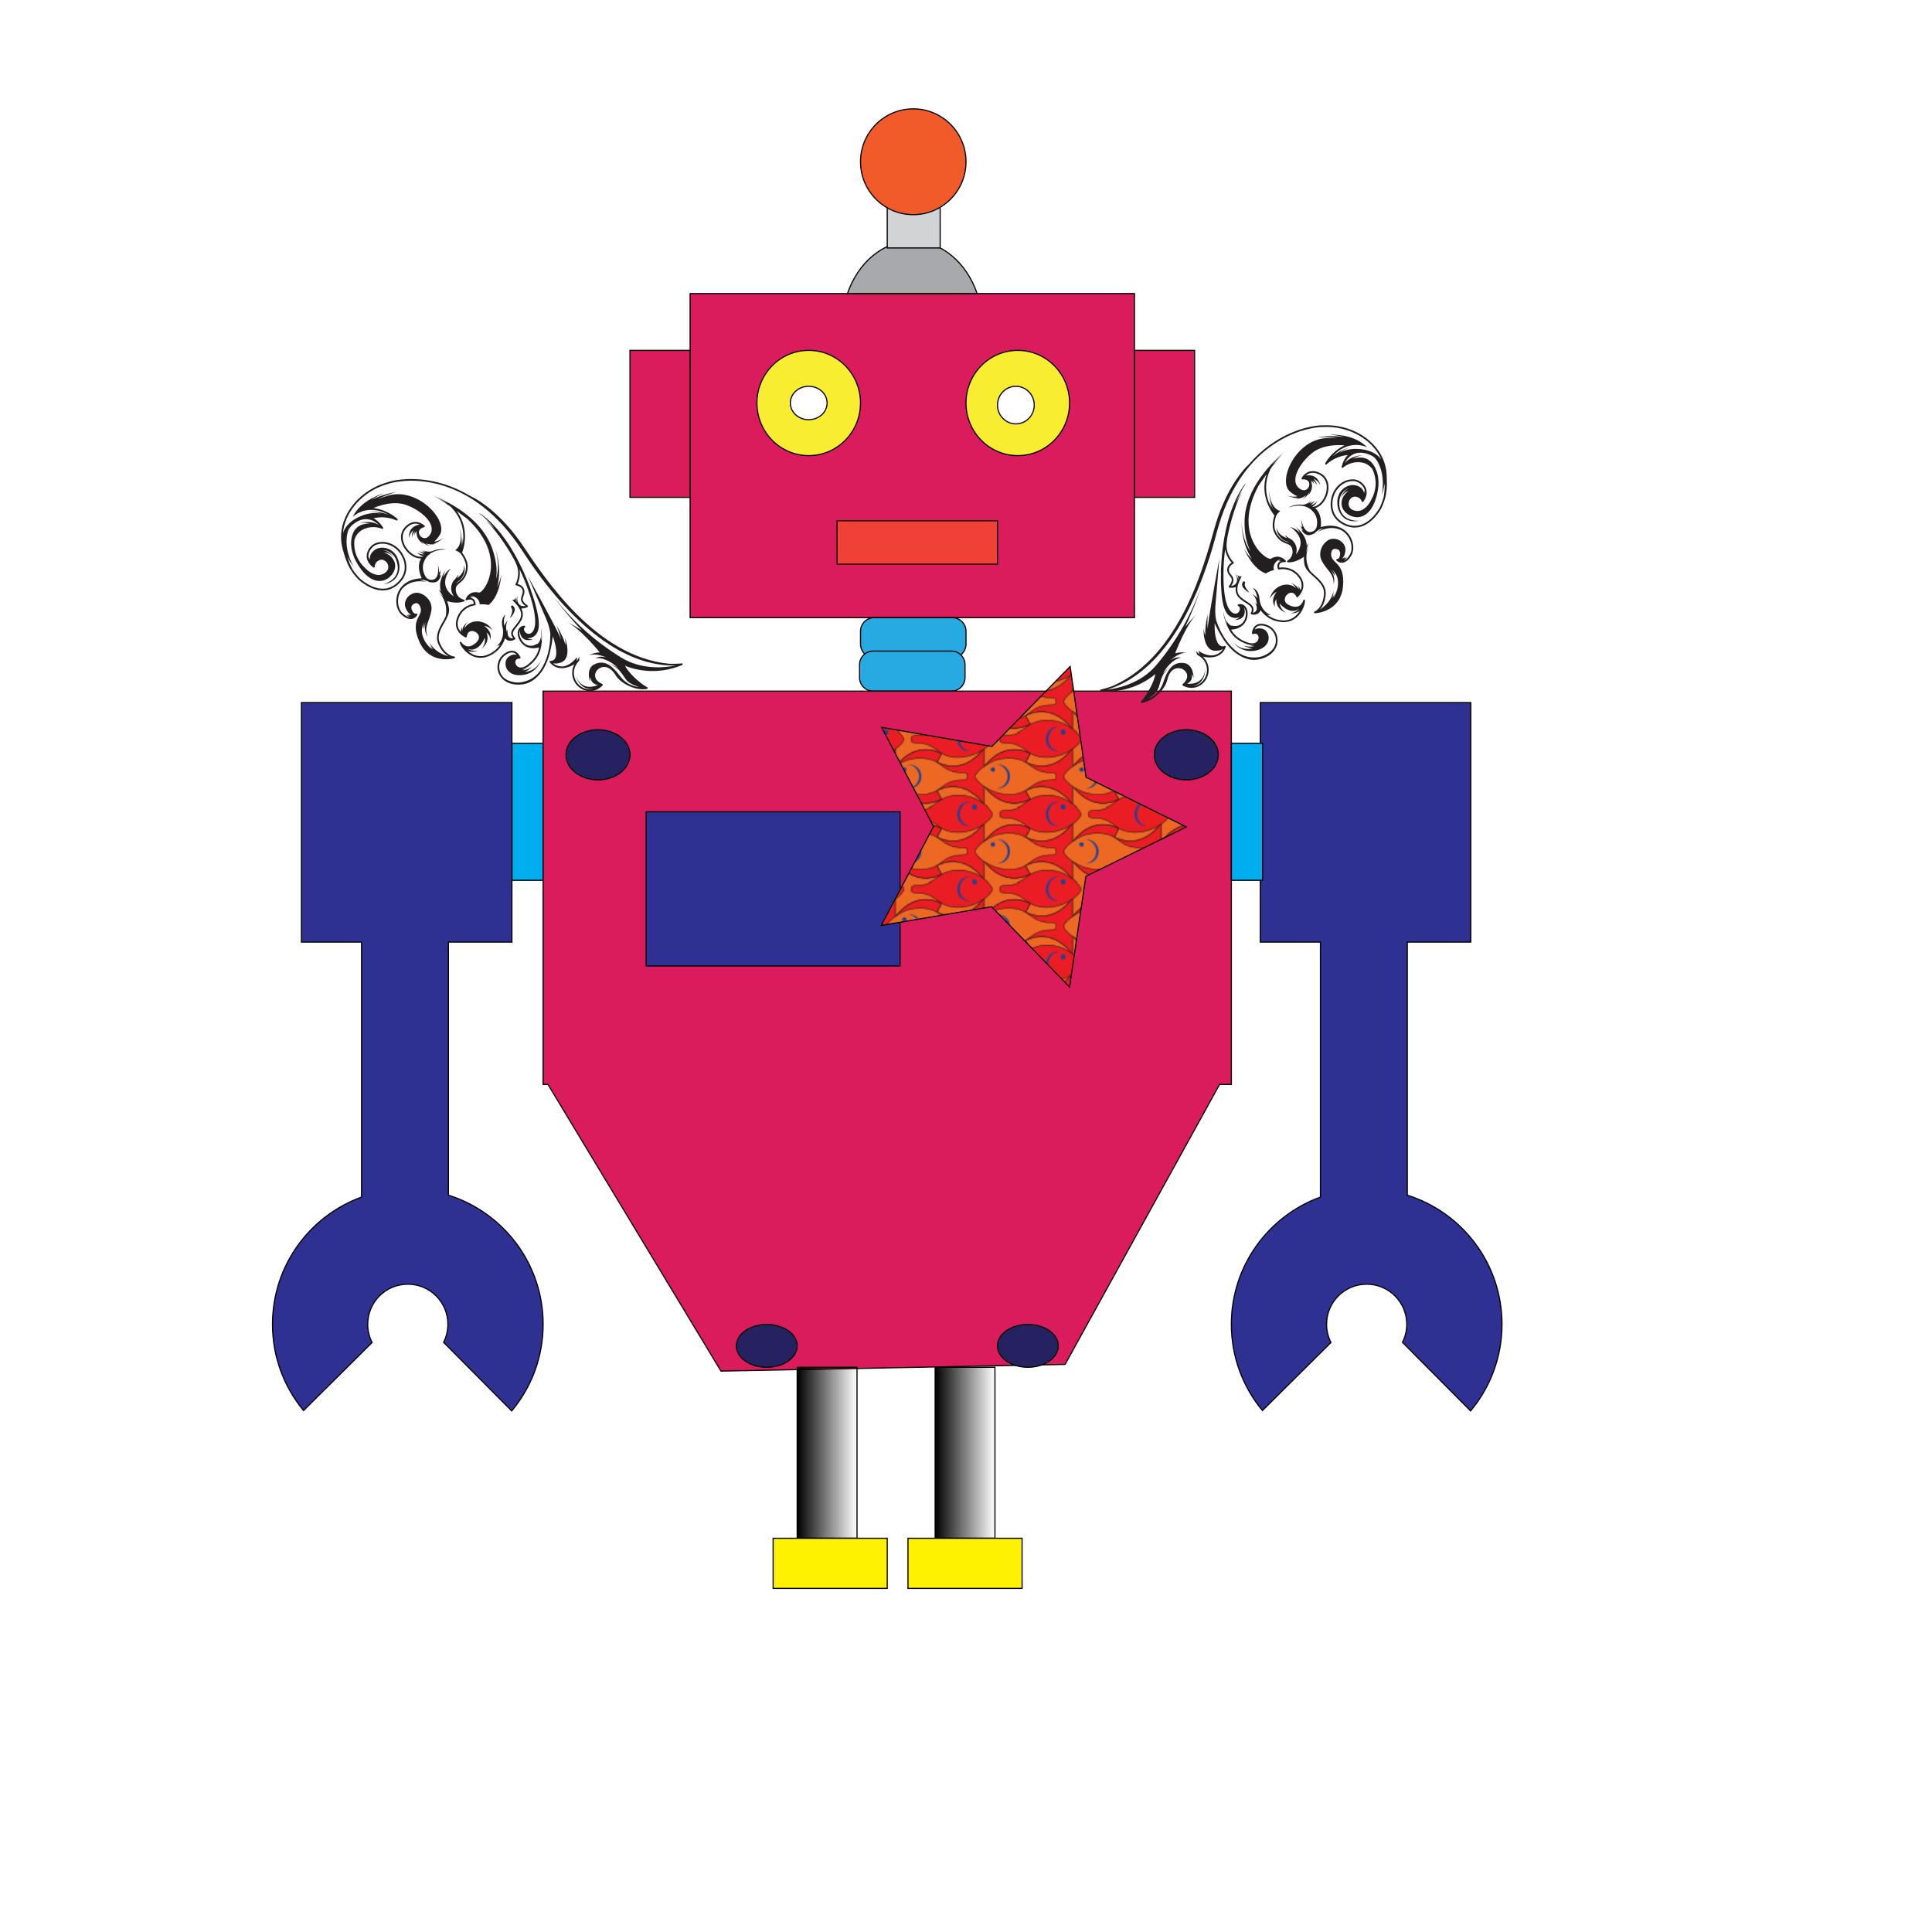 <?xml version="1.0"?>
<!-- Generator: Adobe Illustrator 14.0.0, SVG Export Plug-In . SVG Version: 6.00 Build 43363)  -->
<svg
    xmlns="http://www.w3.org/2000/svg"
    xmlns:xlink="http://www.w3.org/1999/xlink"
    xmlns:svg="http://www.w3.org/2000/svg"
    xmlns:inkscape="http://www.inkscape.org/namespaces/inkscape"
    xmlns:sodipodi="http://sodipodi.sourceforge.net/DTD/sodipodi-0.dtd"
    xmlns:ns1="http://sozi.baierouge.fr"
    xmlns:dc="http://purl.org/dc/elements/1.1/"
    xmlns:cc="http://web.resource.org/cc/"
    xmlns:rdf="http://www.w3.org/1999/02/22-rdf-syntax-ns#"
    version="1.1"
    id="Layer_1"
    x="0px"
    y="0px"
    viewBox="0 0 1700.79 1700.79"
    enable-background="new 0 0 1700.79 1700.79"
    xml:space="preserve"
  >
<symbol
      id="Florid_Vector_Pack_Symbol"
      viewBox="-93.368 -150.394 186.736 300.789"
    >
	<path
        fill="#231F20"
        d="M78.812,90.973c8.059,4.609,14.422,18.234,12.592,28.025c-0.063,0.313-0.311,0.554-0.625,0.602   s-0.625-0.105-0.777-0.388c-3.49-6.519-12.629-16.514-18.994-19.638c2.498,5.951,9.408,26.29-0.645,50.355   c-0.146,0.344-0.518,0.532-0.879,0.443c-0.363-0.092-0.605-0.434-0.564-0.808c0.383-3.893,0.449-7.815,0.248-11.76   C62.594,73.729-6.085,28.96-34.248,9.987C-60.767-7.876-73.754-26.541-78.561-36.84C-97.11-67.923-94.23-96.565-90.974-108.123   c0.026-0.093,0.069-0.179,0.126-0.254c0.808-3.1,1.85-6.101,3.101-8.977c9.968-22.919,33.202-37.882,56.089-31.603   c5.386,1.481,9.394,2.801,12.718,4.248c4.523,1.969,7.772,4.183,11.411,7.289c1.158,1.075,2.687,1.8,6.162,6.825   c6.061,8.713,7.632,17.362,4.445,24.687c-1.396,3.206-3.695,6.134-6.855,8.675c-8.395,6.743-17.085,4.039-20.204,2.667   c-0.793-0.345-1.245-0.607-1.267-0.62c-9.642-4.2-15.618-15.672-11.355-25.547c0.041-0.087,0.046-0.084,0.043-0.086   c1.841-3.677,5.488-5.821,7.862-6.552c2.837-0.858,5.333-0.486,7.314,0.382c3.828,1.681,5.84,5.057,5.885,5.115   c0.147,0.245,0.146,0.551-0.008,0.794c-0.153,0.24-0.428,0.376-0.715,0.345c0,0-0.184-0.021-0.568,0.011   c-1.167,0.118-3.646,0.644-5.169,4.104c-1.238,2.867,0.652,6.03,3.548,7.301c2.904,1.197,6.484,0.657,8.793-4.497   c1.87-4.225-0.195-9.44-3.493-13.391c-0.583-0.575-1.264-1.293-2.013-2.125c-3-3.204-6.371-5.559-9.958-7.119   c-4.826-2.101-10.041-2.759-15.279-2.103c-3.309,1.217-6.396,3.396-8.218,6.788c-0.285,0.532-0.545,1.058-0.77,1.573   c-1.838,4.234-1.892,8.189-1.482,11.097c0.41,2.906,1.275,4.697,1.263,4.702c0.138,0.299,0.07,0.653-0.172,0.875   c-0.241,0.227-0.6,0.266-0.886,0.1c-0.046-0.044-5.448-3.086-8.222-8.431c-1.343,5.874-1.317,12.784,1.927,20.301   c0.146,0.332,0.037,0.72-0.266,0.924c-0.3,0.202-0.702,0.164-0.956-0.092c-0.056-0.062-7.942-7.943-9.684-21.124   c-0.027,0.055-0.056,0.109-0.083,0.166c-2.29,5.317-6.621,18.062-2.465,29.09c3.58,9.614,10.236,18.211,16.702,20.995   c3.412,1.465,6.639,1.408,9.617-0.755c1.245-0.912,1.981-1.862,2.381-2.769c1.131-2.619-0.53-5.301-2.886-6.339   c-2.139-0.862-4.481-0.539-5.955,2.715c-0.195,0.447-0.369,0.951-0.51,1.516c-0.07,0.264-0.27,0.469-0.529,0.544   c-0.264,0.069-0.543-0.003-0.735-0.195c-0.042-0.049-5.386-5.335-2.405-12.296c0.672-1.551,1.768-3.158,3.416-4.771   c4.524-4.46,10.635-4.512,15.836-2.228c6.653,2.918,12.218,9.575,11.994,16.279c2.469-1.654,7.957-3.709,17.368,0.429   c0.025,0.011,0.05,0.022,0.076,0.033c0.151-4.084,0.941-7.561,2.205-10.464c5.058-11.588,17.415-13.858,25.303-10.446   c1.827,0.795,3.434,1.901,4.657,3.297c3.992,4.528,4.244,8.074,3.203,10.419c-1.043,2.364-3.118,3.354-3.185,3.396   c-0.285,0.141-0.624,0.086-0.852-0.132c-0.229-0.217-0.296-0.554-0.171-0.843c0,0,0.033-0.057,0.058-0.261   c0.027-0.589,0.118-2.071-3.3-3.617c-1.628-0.695-3.039-0.496-4.102,0.162c-1.13,1.013-1.875,2.523-1.927,3.989   c0.181,1.148,0.972,2.247,2.699,3.028c4.567,1.971,6.751-0.163,10.921-2.066c4.097-1.899,9.793-3.127,20.175,1.421   c10.52,4.562,14.275,12.38,15.277,18.945c1.018,6.574-0.588,11.936-0.604,11.994c-0.107,0.355-0.448,0.579-0.816,0.534   c-0.363-0.048-0.643-0.347-0.658-0.715c0,0-0.014-0.414-0.215-1.203c-0.619-2.359-2.83-7.659-11.429-11.415   c-5.517-2.407-10.646-0.259-15.727,2.518c-5.054,2.742-9.869,6.167-14.868,5.504c-2.708-0.382-4.624-0.927-6.538-1.746   c2.003,6.488,1.523,11.811,0.176,15.084c-0.131,0.309-0.444,0.497-0.778,0.463c-0.333-0.035-0.601-0.283-0.663-0.613   c0.001-0.002-0.202-1.114-0.962-2.505c-0.765-1.396-2.056-2.995-4.214-3.935c-0.929-0.404-2.024-0.69-3.326-0.782   c-3.542-0.218-4.577,1.607-6.812,4.192c-2.154,2.558-5.323,5.513-12.399,6.284c-2.795,0.313-5.551-0.448-7.871-1.454   c-2.812-1.226-4.997-2.827-5.827-3.477c-2.488,0.988-15.351,5.542-29.274-0.498c-2.475-1.076-4.978-2.49-7.454-4.317   c0.483,0.646,0.98,1.314,1.482,1.986c1.436,1.926,2.873,3.854,3.958,5.305c0.541,0.728,0.996,1.336,1.317,1.765   c0.158,0.212,0.286,0.383,0.374,0.502c0.044,0.056,0.078,0.1,0.102,0.13l-0.002,0.003c7.838,8.338,15.516,13.602,22.677,16.722   c11.237,4.887,21.223,4.504,28.676,2.325c7.435-2.137,12.36-6.271,13.187-8.3c0.152-0.351,0.158-0.587,0.135-0.672   c-0.706-2.74-0.425-4.993,0.335-6.732c1.675-3.794,5.353-5.064,5.425-5.103c0.277-0.099,0.583-0.028,0.787,0.18   c0.208,0.209,0.273,0.515,0.175,0.789c-1.41,4.115-0.107,5.163,1.261,5.854c0.563,0.25,1.168,0.36,1.633,0.404   c0.068,0.008,0.132,0.013,0.193,0.017c0.148-0.908,0.512-2.593,1.366-4.555c1.561-3.608,4.849-8.194,11.474-10.385   c3.893-1.296,7.104-0.961,9.592,0.13c5.173,2.274,7.183,7.494,7.225,7.562c0.083,0.221,0.065,0.464-0.058,0.668   c-0.123,0.201-0.332,0.337-0.567,0.358c-2.721,0.298-4.045,1.412-4.644,2.756c-0.556,1.261-0.442,2.864,0.202,4.315   c0.638,1.447,1.792,2.703,3.15,3.291c1.78,0.746,3.916,0.561,6.325-1.974c1.384-1.484,2.269-2.834,2.798-4.05   c1.275-2.971,0.534-5.13-0.525-6.712c-0.532-0.782-1.155-1.393-1.642-1.8c-0.488-0.41-0.811-0.598-0.809-0.603   c-0.327-0.192-0.454-0.604-0.3-0.952c0.153-0.344,0.545-0.522,0.909-0.413c0.307,0.095,0.629,0.218,0.966,0.364   c5.381,2.335,15.903,11.901,10.83,24.668c-0.1,0.245-0.201,0.483-0.302,0.716c-4.22,9.668-12.063,13.013-15.587,14.062   c3.047,2.439,2.346,5.931,1.548,7.576c-0.335,0.771-0.664,1.252-0.685,1.281c-0.124,0.183-0.321,0.3-0.54,0.322   c-0.219,0.023-0.441-0.052-0.598-0.204c-0.891-0.845-1.675-1.381-2.378-1.687c-1.84-0.784-3.274-0.177-5.326,1.289   c-2.006,1.454-4.356,3.693-7.577,5.583c-3.72,2.19-7.322,1.672-9.96,0.509c-0.271-0.117-0.534-0.242-0.787-0.371   c0.25,1.933-0.449,3.795-0.864,4.786c-0.202,0.463-0.355,0.741-0.363,0.759c-0.126,0.226-0.361,0.372-0.622,0.388   c-0.256,0.013-0.509-0.111-0.656-0.324c-1.676-2.413-3.033-3.561-4.127-4.033c-2.541-1.262-4.736,1.452-8.747,1.187   c-0.705-0.069-1.351-0.24-1.927-0.494C0.43,9.243-0.604,6.479-0.98,4.985c-1.979,0.886-6.99,2.713-13.022,1.727   c2.063,0.999,4.177,1.975,6.336,2.914c2.576,1.123,5.22,2.198,7.919,3.188c28.53,10.613,38.944,8.403,41.898,4.184   c0.213-0.286,0.375-0.572,0.497-0.85c0.933-2.155-0.595-4.384-2.494-5.222c-1.28-0.524-2.362-0.412-3.022,0.532   c-0.179,0.26-0.504,0.38-0.811,0.298c-0.305-0.08-0.53-0.342-0.56-0.658c-0.003-0.074-0.104-1.146,0.45-2.427   c0.599-1.433,2.131-3.053,5.187-3.503c1.669-0.253,3.777,0.12,5.873,1.028c1.313,0.571,2.619,1.369,3.779,2.381   c-0.011-0.014-0.031-0.038-0.031-0.038c0.08,0.068,0.141,0.143,0.218,0.211c0.221,0.2,0.438,0.406,0.647,0.623   c5.146,5.212,3.666,12.227,2.979,14.531c3.481-0.524,9.322-2.521,15.037-9.753c0.904-1.15,1.549-2.225,1.975-3.202   c1.73-4.097-0.006-6.563-2.178-7.56c-1.898-0.793-3.902-0.38-4.688,1.402c-0.223,0.52-0.359,1.183-0.338,2.016   c0.004,0.25-0.111,0.482-0.309,0.628c-0.204,0.146-0.462,0.187-0.697,0.102c-0.015-0.006-0.11-0.042-0.27-0.11   c-0.685-0.302-2.588-1.219-4.017-3.025c-1.44-1.792-2.286-4.605-0.726-8.124c0.196-0.449,0.43-0.91,0.705-1.388   c4.086-7.135,12.105-9.181,18.535-6.366c6.184,2.67,10.857,9.815,9.502,20.685c-0.246,2.013-0.785,3.931-1.576,5.747   c-1.641,3.73-4.346,7.005-7.795,9.795c-0.232,0.2-0.471,0.398-0.711,0.592c-0.021,0.017-0.041,0.034-0.064,0.05   c-1.992,1.581-4.295,2.938-6.752,4.1c-4.1,2.011-8.721,3.548-13.662,4.532c-4.951,1.132-9.341,1.707-11.875,1.975   c3.764,1.253,6.905,2.132,9.182,2.547c9.069,1.609,11.465-0.856,12.242-2.582c0.234-0.541,0.316-1.06,0.342-1.438   c0.023-0.376-0.012-0.57-0.008-0.572c-0.043-0.309,0.104-0.608,0.375-0.764c0.045-0.025,0.096-0.016,0.145-0.032   c-0.088-0.102-0.152-0.163-0.152-0.163s0.08,0.054,0.201,0.152c0.225-0.057,0.467-0.037,0.654,0.111   c6.975,5.629,5.697,13.319,3.383,18.54c-0.518,1.192-1.088,2.275-1.633,3.208c4.641-2.528,9.744-2.495,13.996-0.638   c3.9,1.7,7.107,4.915,8.682,9.051c1.654,4.363,1.02,8.146-0.199,10.927c-1.51,3.465-3.867,5.435-3.92,5.478   c-0.182,0.154-0.426,0.213-0.658,0.156c-0.23-0.056-0.426-0.217-0.518-0.441c-1.373-3.24-3.189-5.021-5.023-5.819   c-3.621-1.569-7.73,0.597-9.336,4.269C71.159,81.631,71.966,86.674,78.812,90.973z M-51.764-116.018   c0.016,0.012,0.033,0.025,0.048,0.036c-0.018-0.028-0.037-0.063-0.056-0.092L-51.764-116.018z M44.096-41.35   c-0.047-0.082-0.095-0.166-0.146-0.256l-0.148,0.116C43.908-41.441,44.004-41.396,44.096-41.35z M90.163,113.939   c-0.002-0.041-0.004-0.08-0.008-0.12l-0.016,0.023C90.147,113.876,90.155,113.906,90.163,113.939z M-19.986-124.438   c-0.003,0.003-0.006,0.007-0.011,0.01l0.031,0.004C-19.971-124.431-19.979-124.434-19.986-124.438z M-52.897-117.016   c-4.733-7.274-1.708-17.099-1.708-17.099c-0.582,3.604-0.245,6.629,0.319,8.895c0-1.896,0.263-4.007,0.969-6.347   c3.393-11.261,18.05-10.636,22.792-9.257c0.024,0.007,0.037,0.013,0.061,0.021c3.9,0.8,8.223,2.551,12.886,5.476   c24.961,15.654,10.786,32.496,0.891,32.573c-6.084,0.048-10.679-4.96-11.994-10.061c-0.057,2.815,0.833,6.338,4.828,8.825   c0,0-6.137-2.771-6.917-9.608c-0.266,4.671,3.578,9.49,7.551,11.22c18.05,7.854,22.495-10.857,22.495-10.857   c-1.634,13.669-13.709,16.633-23.123,12.536c-9.414-4.098-11.344-15.003-6.588-20.74c2.933-3.537,6.064-3.859,8.038-3.588   c-0.74-0.335-1.613-0.646-2.661-0.904c0,0,1.203-0.054,2.682,0.17c-1.64-0.625-3.58-0.855-5.884-0.165   c-2.015,0.597-5.414,2.631-6.927,5.742c-0.029,0.054-0.031,0.054-0.031,0.054c-3.866,8.94,1.604,19.646,10.661,23.605   c0.082,0.044,0.453,0.265,1.179,0.581c2.929,1.26,10.889,3.787,18.658-2.465c2.999-2.414,5.13-5.142,6.417-8.102   c2.921-6.721,1.568-14.755-4.303-23.228c-3.464-4.963-4.567-5.301-5.923-6.56c-1.812-1.541-3.498-2.838-5.293-3.993   c-3.956-2.12-7.662-3.57-11.078-4.51c5.038,2.498,8.911,5.51,8.911,5.51c-13.591-7.394-25.608-7.29-32.424-4.686   c-1.477,0.741-2.801,1.675-3.892,2.851C-59.897-132.945-59.811-124.184-52.897-117.016z M-42.372-81.841   c0.197,0.101,0.391,0.201,0.575,0.309l0.241,0.038c-0.303-0.15-0.597-0.283-0.882-0.399   C-42.416-81.876-42.393-81.857-42.372-81.841z M85.073,68.762c0,0-2.766-0.247-4.139,0.388c0,0,5.967-0.078,6.994,6.57   c1.539-3.48,4.914-13.976-7.363-19.262c0,0,12.172,3.456,10.98,14.951c0.48-2.117,0.482-4.611-0.586-7.454   c-1.42-3.74-4.334-6.662-7.875-8.203c-4.865-2.104-10.846-1.654-15.85,2.848c-0.018,0.015-0.037,0.021-0.055,0.035l-1.008,0.84   c-0.818-0.631-3.409,0.124-3.409,0.124s2.233-1.338,3.491-2.17c0.082-0.105,0.223-0.292,0.389-0.515   c-1.449,0.495-3.107,0.283-3.107,0.283c10.25-8.212,8.504-15.557,6.598-19.165c-0.357-0.612-0.779-1.214-1.287-1.802   c0.033,0.247,0.047,0.513,0.049,0.792c0.248,1.274,0.244,2.904-0.408,4.847c-2.598,12.166-22.042,4.876-22.042,4.876   c2.542,0.46,4.556,0.555,6.185,0.447c-4.709-1.302-10.46-3.893-17.274-8.011c0,0,6.947,2.941,12.548,4.19   c-1.086-0.415-2.195-0.869-3.346-1.419C31.632,35.78-7.823,14.091-7.823,14.091s0.215,0.094,0.582,0.253   c0.119,0.05,28.667,12.202,35.676,15.253c4.997,2.174,9.685,3.773,14.61,4.247c12.316,0.049,24.021-3.194,32.087-8.782   l-0.006-0.005c6.264-4.325,9.207-10.304,10.32-16.325c1.115-6.022-0.969-12.405-3.605-15.471l0.023-0.066   c-1.334-1.457-2.896-2.556-4.57-3.289c-5.787-2.504-12.908-0.732-16.63,5.74c-0.251,0.433-0.458,0.842-0.632,1.233   c-1.32,3.097-0.611,5.096,0.532,6.594c0.214,0.273,0.449,0.523,0.691,0.756c-0.005-0.195-0.001-0.418,0.012-0.653   c-0.299-1.604-0.094-3.825,1.839-6.449C67.12-8.317,80.429-6.326,79.271,8.372C78.114,23.07,64.28,26.295,64.28,26.295   s10.883-2.685,12.277-15.129c-1.748,4.069-4.803,6.569-4.803,6.569s3.416-4.648,3.254-8.712c-0.574,2.126-1.488,3.626-1.488,3.626   c0.471-1.681,0.619-3.117,0.551-4.358c-0.059,1.012-0.313,2.105-0.818,3.26c-0.486,1.118-1.197,2.297-2.17,3.533   c-4.92,6.247-10.032,8.806-13.812,9.837c-9.369,2.914-19.812,0.693-19.812,0.693c6.135,0.559,9.39,0.41,11.38,0.05   c-0.896-0.057-2.043-0.18-3.512-0.426c0,0,4.801,0.214,6.97-3.413c-0.266,0.17-0.539,0.324-0.816,0.44   c0.904-0.976,2.532-3.931,1.76-7.348l0.025,0.026c-0.766-3.581-3.622-6.024-6.598-7.366c-1.883-0.822-3.79-1.122-5.041-0.923   c-0.734,0.119-1.326,0.302-1.821,0.517c0.874-0.129,1.959-0.152,3.133,0.182c8.313,2.372,4.811,11.133,4.811,11.133   c0.184-2.263-0.361-4.001-1.213-5.351c0.354,1.197,0.348,2.57-0.259,4.094c-2.976,7.469-11.689,8.61-31.741,2.76   c-3.504-1.021-6.974-2.213-10.32-3.479L5.5,17.151c-6.917-2.489-37.937-13.557-58.783-33.738c-2.515-2.413-4.498-4.605-6.018-6.46   c-1.457-1.744-2.834-3.542-4.104-5.4c0,0,0.361,0.495,1.12,1.405c-0.927-1.388-1.328-2.18-1.328-2.18   c4.053,5.357,9.048,10.161,14.242,14.352c-4.391-4.231-8.274-8.4-8.274-8.4C-44.67-11.087-30.867-2.617-22.778,1.828   c0.934,0.457,1.779,0.86,2.501,1.196c0.583,0.264,1.159,0.539,1.748,0.797c0.015,0.007,0.027,0.012,0.042,0.019   c4.657,2.02,9.074,1.87,12.347,1.206c3.271-0.664,5.326-1.832,5.334-1.817c0.219-0.125,0.484-0.128,0.711-0.015   c0.222,0.114,0.373,0.328,0.403,0.579c-0.001,0.002,0.124,1.01,0.646,2.203c0.521,1.202,1.408,2.502,2.855,3.129   C4.241,9.309,4.73,9.442,5.291,9.501c2.976,0.449,5.387-2.573,9.194-1.071c1.25,0.546,2.52,1.614,3.94,3.443   c0.132-1.013,0.234-2.894-0.519-4.311c-0.163-0.274-0.357-0.539-0.599-0.784c-2.14-2.164-4.896-2.438-8.066-1.765   c0,0,3.008-1.342,5.564-0.833c-0.063-0.097-0.129-0.192-0.189-0.29c-0.909-0.373-2.453-0.752-4.304-0.156   c0,0,3.52-1.001,2.606-3.625c0,0,2.972,3.21,6.392,5.714c0.103,0.02,0.204,0.053,0.293,0.115c0.647,0.448,1.426,0.909,2.299,1.29   C24.285,8.246,27.247,8.693,30.5,6.8c3.051-1.792,5.322-3.95,7.452-5.506c2.085-1.544,4.303-2.554,6.813-1.447   c0.668,0.29,1.34,0.721,2.034,1.289c0.224-1.775-0.029-6.032-8.038-4.709c0,0,1.097-0.49,2.431-0.888   c-2.11-0.635-6.243-1.4-9.919,0.779c0,0,2.247-2.437,4.795-3.031c-3.325-0.562-7.157-0.604-10.126,1.123   c0,0,2.775-4.648,10.871-2.717c8.096,1.931,14.713-1.627,16.611-5.046c0,0-0.065,1.413-0.93,2.951   c3.036-2.022,6.313-5.239,8.526-10.325c0.098-0.225,0.197-0.451,0.288-0.68c2.881-7.034,0.374-13.11-3.137-17.279   c1.333,3.922-0.491,8.389-0.491,8.389c0.46-4.328-0.339-6.806-1.262-8.209c2.83,9.815-10.077,14.676-10.077,14.676   c6.014,0.974,9.795-2.997,9.795-2.997c-6.742,8.571-14.388,4.422-14.388,4.422c2.848,3.841,6.644,3.303,6.644,3.303   c-8.309,2.41-12.501-5.577-12.501-5.577c0.469,4.587,3.898,7.721,3.898,7.721c-7.661-4.43-10.29-14.748-5.471-21.417   c1.274-1.763,2.611-2.757,3.89-3.285c-1.675,0.046-3.702,0.699-5.82,2.784c0,0,3.187-4.588,7.464-4.737   c-0.616-0.389-1.599-0.681-3.223-0.466c0,0,2.371-1.071,4.648-0.853c-0.847-0.773-1.848-1.49-3.036-2.005   c-2.167-0.939-4.924-1.265-8.52-0.081c-6.147,2.044-9.099,6.208-10.565,9.556c-1.173,2.696-1.321,4.788-1.336,4.792   c-0.032,0.376-0.336,0.673-0.712,0.689c-0.059-0.001-1.576,0.1-3.125-0.568c-1.355-0.522-2.599-1.84-2.751-3.99   c-0.794,1.129-0.273,2.586-0.273,2.586c-0.817-1.455-0.893-2.585-0.666-3.438c-0.589,1.266-0.786,2.949,0.327,5.003   c1.921,3.549,4.883,4.015,6.329,4.012c-0.019,0.235-0.027,0.451-0.041,0.68c-0.2,3.421,0.247,5.828,0.606,7.104   C9.653-10.399-9.07-9.322-9.07-9.322c4.497-0.963,8.042-2.237,10.852-3.649c-7.604,2.044-19.23,3.095-34.262-1.692   c3.06,0.909,16.065,4.332,27.252,0.703c-7.037,1.098-15.895,0.53-26.875-3.33c-28.083-9.874-42.179-40.729-47.391-53.493   c1.433,3.391,4.183,8.908,7.916,15.036l-6.001-11.625l6.143,10.447l-1.693-4.052c2.115,4.592,3.626,6.582,4.842,7.818   c3.63,3.438,7.372,5.812,11.042,7.409c7.402,3.221,14.531,3.302,19.816,2.574c0.517-0.07,0.998-0.155,1.478-0.239   c-3.388,0.11-6.356-0.35-6.356-0.35c4.326,0.445,9.864-1.305,9.864-1.305c-8.212,2.348-18.158-1.157-18.158-1.157   c15.977,4.162,19.875-3.814,19.875-3.814c0.63,1.938,1.71,3.516,2.903,4.844c0.548,0.444,2.768,2.16,5.678,3.423   c2.169,0.947,4.692,1.613,7.1,1.34c6.732-0.784,9.319-3.335,11.424-5.768c0.84-0.993,1.641-2.018,2.585-2.867   c-1.284,0.855-2.076,1.664-2.076,1.664c-6.03,8.196-14.505,5.328-14.505,5.328c6.059,0.194,8.88-3.021,11.588-6.037   c-1.144,0.4-2.379,0.765-3.646,1.001c0,0,2.909-1.335,5.147-3.647c1.829-1.89,7.455-4.313,12.66-1.357   c0.701,0.313,1.309,0.677,1.837,1.067C6.025-57.048-1.702-63.426-14.65-53.934c0,0,2.709-4.209,7.809-6.548   c-1.806,0.321-3.768,0.872-5.871,1.777c0,0,9.377-6.859,18.312-3.736c-0.483-0.617-0.986-1.219-1.525-1.784   c0.001-0.003-0.012-0.118-0.026-0.242c0.053,0.037,0.096,0.07,0.149,0.109c2.364,1.693,4.487,3.02,6.417,4.078   c-2.292-1.883-4.61-4.216-4.61-4.216c9.248,8.485,19.215,6.745,21.672,6.143c2.258-1.048,4.634-2.479,7.111-3.853   c5.105-2.802,10.821-5.283,17.05-2.58c6.087,2.638,9.206,6.119,10.824,8.946c-1.085-4.257-4.087-12.142-11.99-16.645   c0,0,2.819,1.012,5.824,3.043c-0.979-1.086-2.085-2.13-3.373-3.081c0,0,1.522,0.766,3.441,2.156   c-2.418-3.012-5.531-5.658-9.55-7.407c-6.169-2.685-10.461-1.3-14.497,0.666c4.51-1.664,5.913-0.293,5.913-0.293   c-3.199,0.115-6.59,1.926-6.59,1.926c7.587-3.271,13.45,1.196,13.45,1.196c-9.066-3.399-13.236,1.773-22.545,3.337   c-7.67,1.288-13.514-4.164-15.354-9.425c-3.053-7.37,5.089-16.545,13.058-13.076c3.479,1.514,5.071,3.268,5.655,4.935   c0.128-1.043,0.046-2.325-0.68-3.599c0,0,0.769,0.711,1.425,1.845c0.006-0.881-0.158-1.865-0.718-2.847c0,0,1.818,1.634,2.25,3.961   c0.013-1.668-0.76-3.904-3.352-6.9c-1.052-1.198-2.469-2.188-4.125-2.909c-5.184-2.249-12.544-1.791-18.019,2.631   c-9.398,8.851-5.422,21.95-5.422,21.95c-0.997-2.703-1.552-4.986-1.835-6.923c-0.089,0.968-0.144,1.979-0.151,3.034   c0,0.003-0.002,0.006-0.003,0.011c0.209,1.762,0.839,4.104,2.48,6.763c0,0-0.276-0.334-0.77-0.843   c0.448,0.977,0.74,2.435,0.362,4.534c-0.868,4.827-6.973,5.32-6.973,5.32c0.951-0.434,1.213-0.852,1.276-1.107   c-2.703,0.912-5.461,0.654-5.461,0.654c1.823-0.139,2.326-0.851,2.462-1.19c-3.456,0.07-6.886-1.076-6.886-1.076   s12.43,2.122,13.333-4.675c0.336-2.524-0.56-4.306-1.922-5.597c-3.48-2.298-8.647-4.278-14.498-1.754   c-11.38,4.908-10.112,19.225-10.112,19.225s-1.798-5.131,1.634-13.005c0.667-4.432-1.113-7.031-1.113-7.031   c0.766,0.81,1.26,1.615,1.559,2.392c-0.121-1.102-0.503-2.345-1.332-3.723c0,0,1.104,0.911,1.923,2.454   c-0.005-1.345-0.384-2.928-1.461-4.724c0,0,2.232,1.841,2.82,4.738c0.312-1.771,0.09-4.034-1.522-6.717c0,0,2.669,2.192,3.24,5.621   c0.128-0.172,0.238-0.339,0.37-0.514c1.21-6.171-4.185-13.369-10.93-16.277c-4.864-2.099-10.166-2.02-14.179,1.917   c-1.531,1.501-2.498,2.948-3.09,4.3c-1.279,2.95-0.788,5.524,0.042,7.457c1.535-10.91,11.782-9.496,11.782-9.496   c-3.564,0.754-5.669,2.359-6.929,4.029c2.933-1.799,6.271-1.354,6.271-1.354c-2.385,0.505-4.034,1.438-5.182,2.502   c1.963-0.527,3.617-0.31,3.617-0.31c-1.832,0.388-3.191,1.046-4.225,1.816c0.896-0.358,1.973-0.577,3.271-0.567   c0,0-1.496,0.244-2.695,0.9c2.327-0.565,6.963-0.612,11.402,5.764c0,0-1.198-0.942-2.728-1.962   c1.521,1.543,3.582,4.203,4.131,7.708c0,0-0.835-2.292-2.24-3.939c1.9,4.52,0.483,9.235,0.483,9.235   c0.054-0.927,0.034-1.735-0.031-2.46c-0.843,4.479-5.34,9.059-5.34,9.059c2.946-4.047,3.41-6.707,3.278-8.241   c-1.137,1.555-2.996,3.205-5.857,4.963c-12.525,7.696-42.607-19.638-34.347-46.172c0.925-2.975,1.877-5.651,2.839-8.086   c-1.811,3.387-3.933,8.447-6.297,16.031c0,0,1.908-11.788,7.181-22.223c-1.787,2.758-3.769,6.355-5.833,11.099   c0,0,5-19.229,20.017-27.016c0.475-0.279,0.74-0.383,0.74-0.383l-0.473,0.512c-1.762,2.004-7.758,9.9-5.08,21.858   c0.037,0.148,0.068,0.303,0.107,0.449c0.039,0.162,0.086,0.329,0.129,0.493c0.876,3.162,2.073,5.879,3.285,8.115   c-3.342-8.364-2.452-16.875-2.452-16.875c-0.004,3.982,0.609,7.426,1.386,10.202c-0.626-4.368-0.531-9.656,1.463-15.331   c3.536-10.06,9.302-15.695,15.596-17.917c-17.033,1.632-32.684,14.313-40.363,31.954c-1.272,2.924-2.321,5.983-3.124,9.149   c-0.027,0.104-0.075,0.2-0.139,0.281c-4.683,17.437-8.408,72.399,59.637,116.644C36.241,52.377,72.022,99.639,70.751,144.242   c1.857-8.961,4.318-29.618-6.873-47.863C49.098,72.28,31.025,52.91,10.781,37.116c0,0,14.618,10.549,29.072,24.43   c-4.327-6.547-7.565-13.427-7.565-13.427c6.065,12.5,26.947,29.188,26.947,29.188c0.129-5.49,2.625-9.334,2.625-9.334   c-2.436,6.541,1.895,14.999,1.895,14.999c-2.093-6.047,0.846-9.493,0.846-9.493c-1.434,4.062,1.652,13.086,8.373,19.919   c-2.887-4.226-4.123-8.208-4.123-8.208c3.943,9.112,7.646,10.518,14.004,15.029c3.549,2.52,5.645,7.702,6.809,11.792   c-0.066-1.22-0.281-2.783-0.779-4.537c-0.332-1.038-0.713-2.071-1.146-3.081c-1.379-3.006-3.693-6.257-7.609-9.16   C68.944,86.941,66.392,80.489,69.45,73.191C73.093,64.506,85.073,68.762,85.073,68.762z M-23.619,3.428   c-0.032-0.019-0.064-0.036-0.097-0.055l-0.37-0.057L-23.619,3.428z M-32.48-14.664c-0.434-0.13-0.675-0.209-0.675-0.209   C-32.928-14.798-32.706-14.735-32.48-14.664z M19.957-0.491c0.181,0.163,0.375,0.298,0.574,0.418   c2.97,1.488,8.724-1.953,8.724-1.953c-0.846,0.675-1.627,1.233-2.364,1.712c1.495-0.596,2.583-1.274,2.583-1.274   c-6.919,5.515-9.127,4.451-10.899,2.858C16.802-0.323,19.071-1.288,19.957-0.491z"
    />
</symbol
  >
<symbol
      id="Rocket"
      viewBox="-43.306 -37.669 86.612 75.339"
    >
	<g
        id="Rocket_3_"
      >
		<g
        >
			<path
            fill="#ED6923"
            d="M-10.459-6.712c0,0-7.458,0.315-10.204-7.233c-1.966-5.411-22.312-23.342-22.312-23.342     s19.91,16.819,26.088,17.506c6.177,0.685,9.61,4.463,10.063,8.997C-6.586-8.396-10.459-6.712-10.459-6.712z"
        />
			<g
          >
				<path
              fill="#EA1D25"
              d="M26.083,32.518c-8.939-4.816-15.885-11.65-15.885-11.65L-10.459-6.712l1.362-1.528l0.91-1.018      l1.363-1.526L22.918,6.612c0,0,7.577,6.126,13.378,14.461c-1.987,1.421-3.935,3.137-5.738,5.161      C28.756,28.253,27.267,30.385,26.083,32.518z"
          />
				<path
              fill="#0C160F"
              d="M33.614,28.959c-1.534,1.717-2.841,3.518-3.929,5.33c-1.229-0.544-2.431-1.14-3.602-1.771      c1.184-2.133,2.672-4.265,4.475-6.283c1.804-2.024,3.751-3.74,5.738-5.161c0.758,1.092,1.486,2.221,2.164,3.379      C36.784,25.738,35.147,27.242,33.614,28.959z"
          />
				<path
              fill="#204199"
              d="M38.461,24.452c2.343,4.003,4.069,8.35,4.317,12.687c-4.337,0.246-8.852-0.979-13.093-2.85      c1.088-1.813,2.396-3.613,3.929-5.33C35.147,27.242,36.784,25.738,38.461,24.452z"
          />
			</g
        >
			<polygon
            fill="#0E9C49"
            points="-6.05,-1.405 -10.138,3.175 -16.483,2.087 -24.637,-2.444 -5.118,14.974 4.715,13.689    "
        />
			<polygon
            fill="#0E9C49"
            points="-1.052,-7.007 3.036,-11.589 1.235,-17.766 -4.192,-25.356 15.326,-7.937 15.166,1.979    "
        />
			<path
            fill="#204199"
            d="M-7.551-8.689c-0.352-0.314-7.497-6.176-7.809-5.826l0,0c-0.314,0.351,6.322,6.787,6.673,7.1L9.385,8.715     c0.352,0.31,0.892,0.278,1.206-0.072l0,0c0.313-0.351,0.282-0.892-0.068-1.204L-7.551-8.689z"
        />
			<path
            opacity="0.32"
            fill="#FFFFFF"
            d="M41.04,36.318c0,0-13.925-5.029-19.063-8.408c-6.366-4.184-10.346-8.105-10.346-8.105     L-1.825,2.181C-1.825,2.181,22.142,27.312,41.04,36.318z"
        />
			<polygon
            opacity="0.5"
            fill="#FFFFFF"
            points="2.743,12.989 -4.724,13.812 -14.512,5.075 -5.342,9.893 -7.12,6.436    "
        />
			<polygon
            opacity="0.5"
            fill="#FFFFFF"
            points="13.365,-1.848 14.235,-7.433 4.281,-15.564 10.687,-7.229 7.095,-7.816    "
        />
		</g
      >
		<g
          opacity="0.25"
        >
			<path
            fill="none"
            stroke="#F2F2F2"
            d="M-10.459-6.712c0,0-7.458,0.315-10.204-7.233c-1.966-5.411-22.312-23.342-22.312-23.342     s19.91,16.819,26.088,17.506c6.177,0.685,9.61,4.463,10.063,8.997C-6.586-8.396-10.459-6.712-10.459-6.712z"
        />
			<g
          >
				<path
              fill="none"
              stroke="#F2F2F2"
              d="M26.083,32.518c-8.939-4.816-15.885-11.65-15.885-11.65L-10.459-6.712l1.362-1.528      l0.91-1.018l1.363-1.526L22.918,6.612c0,0,7.577,6.126,13.378,14.461c-1.987,1.421-3.935,3.137-5.738,5.161      C28.756,28.253,27.267,30.385,26.083,32.518z"
          />
				<path
              fill="none"
              stroke="#F2F2F2"
              d="M33.614,28.959c-1.534,1.717-2.841,3.518-3.929,5.33c-1.229-0.544-2.431-1.14-3.602-1.771      c1.184-2.133,2.672-4.265,4.475-6.283c1.804-2.024,3.751-3.74,5.738-5.161c0.758,1.092,1.486,2.221,2.164,3.379      C36.784,25.738,35.147,27.242,33.614,28.959z"
          />
				<path
              fill="none"
              stroke="#F2F2F2"
              d="M38.461,24.452c2.343,4.003,4.069,8.35,4.317,12.687      c-4.337,0.246-8.852-0.979-13.093-2.85c1.088-1.813,2.396-3.613,3.929-5.33C35.147,27.242,36.784,25.738,38.461,24.452z"
          />
			</g
        >
			<polygon
            fill="none"
            stroke="#F2F2F2"
            points="-6.05,-1.405 -10.138,3.175 -16.483,2.087 -24.637,-2.444 -5.118,14.974      4.715,13.689    "
        />
			<polygon
            fill="none"
            stroke="#F2F2F2"
            points="-1.052,-7.007 3.036,-11.589 1.235,-17.766 -4.192,-25.356 15.326,-7.937      15.166,1.979    "
        />
			<path
            fill="none"
            stroke="#F2F2F2"
            d="M-7.551-8.689c-0.352-0.314-7.497-6.176-7.809-5.826l0,0     c-0.314,0.351,6.322,6.787,6.673,7.1L9.385,8.715c0.352,0.31,0.892,0.278,1.206-0.072l0,0c0.313-0.351,0.282-0.892-0.068-1.204     L-7.551-8.689z"
        />
			<path
            fill="none"
            stroke="#F2F2F2"
            d="M41.04,36.318c0,0-13.925-5.029-19.063-8.408c-6.366-4.184-10.346-8.105-10.346-8.105     L-1.825,2.181C-1.825,2.181,22.142,27.312,41.04,36.318z"
        />
			<polygon
            fill="none"
            stroke="#F2F2F2"
            points="2.743,12.989 -4.724,13.812 -14.512,5.075 -5.342,9.893 -7.12,6.436    "
        />
			<polygon
            fill="none"
            stroke="#F2F2F2"
            points="13.365,-1.848 14.235,-7.433 4.281,-15.564 10.687,-7.229 7.095,-7.816    "
        />
		</g
      >
	</g
    >
</symbol
  >
<pattern
      y="1700.79"
      width="77.782"
      height="65.313"
      patternUnits="userSpaceOnUse"
      id="Fish_Pattern"
      viewBox="77.521 -96.796 77.782 65.313"
      overflow="visible"
    >
	<g
      >
		<polygon
          fill="none"
          points="77.521,-31.482 155.304,-31.482 155.304,-96.796 77.521,-96.796   "
      />
		<path
          fill="#ED6923"
          stroke="#0C160F"
          stroke-width="0.5"
          d="M48.692-38.085c0,0-21.948,13.511-40.96-12.066v49.396    c19.012-25.578,40.96-12.066,40.96-12.066"
      />
		<path
          fill="#ED6923"
          stroke="#0C160F"
          stroke-width="0.5"
          d="M126.474-38.085c0,0-21.947,13.511-40.96-12.066v49.396    c19.013-25.578,40.96-12.066,40.96-12.066"
      />
		<path
          fill="#EA1D25"
          stroke="#0C160F"
          stroke-width="0.5"
          d="M122.452-70.741c0,0,21.948,13.51,40.96-12.066v49.395    c-19.012-25.577-40.96-12.065-40.96-12.065"
      />
		<path
          fill="#ED6923"
          stroke="#0C160F"
          stroke-width="0.5"
          d="M126.776-78.669l-4.296,7.857c0,0,21.947,13.511,40.96-12.066"
      />
		<path
          fill="#ED6923"
          stroke="#0C160F"
          stroke-width="0.5"
          d="M126.474-103.398c0,0-21.947,13.511-40.96-12.066v49.396    c19.013-25.578,40.96-12.066,40.96-12.066"
      />
		<path
          fill="#ED6923"
          stroke="#0C160F"
          stroke-width="0.5"
          d="M126.776-102.864l-4.296-7.858c0,0,21.947-13.511,40.96,12.066"
      />
		<path
          fill="#EA1D25"
          stroke="#0C160F"
          stroke-width="0.5"
          d="M164.721-98.392c-6.385-4.204-11.223-8.354-23.459-8.354    c-20.17,0-17.438,12.76-37.609,12.76c0,0-4.066-0.794-4.066,3.304c0,3.695,4.016,3.095,4.016,3.095    c20.174,0,17.442,12.762,37.615,12.762c10.403,0,18.888-4.845,22.629-7.515c0.889-0.634,1.516-1.147,1.831-1.442    c0.035-0.033,0.076-0.07,0.113-0.104c1.688-1.56,5.104-4.4,5.104-6.88C170.895-93.636,164.721-98.392,164.721-98.392z"
      />
		<path
          fill="#204199"
          d="M157.27-96.796c0,1.086-0.88,1.967-1.967,1.967c-1.086,0-1.966-0.881-1.966-1.967    c0-1.087,0.88-1.968,1.966-1.968C156.39-98.764,157.27-97.883,157.27-96.796z"
      />
		<path
          fill="#204199"
          d="M142.348-90.672c0-5.502,4.192-10.022,9.556-10.548c-0.344-0.033-0.692-0.052-1.045-0.052    c-5.854,0-10.6,4.745-10.6,10.6c0,5.854,4.745,10.6,10.6,10.6c0.353,0,0.701-0.02,1.045-0.053    C146.54-80.649,142.348-85.171,142.348-90.672z"
      />
		<path
          fill="#ED6923"
          stroke="#0C160F"
          stroke-width="0.5"
          d="M48.994-78.669l-4.296,7.857c0,0,21.948,13.511,40.96-12.066"
      />
		<path
          fill="#EA1D25"
          stroke="#0C160F"
          stroke-width="0.5"
          d="M44.67-70.741c0,0,21.948,13.51,40.96-12.066v49.395    C66.618-58.99,44.67-45.479,44.67-45.479"
      />
		<path
          fill="#ED6923"
          stroke="#0C160F"
          stroke-width="0.5"
          d="M48.692-103.398c0,0-21.948,13.511-40.96-12.066v49.396    c19.012-25.578,40.96-12.066,40.96-12.066"
      />
		<path
          fill="#ED6923"
          stroke="#0C160F"
          stroke-width="0.5"
          d="M48.994-102.864l-4.296-7.858c0,0,21.948-13.511,40.96,12.066"
      />
		<path
          fill="#EA1D25"
          stroke="#0C160F"
          stroke-width="0.5"
          d="M86.939-98.392c-6.385-4.204-11.223-8.354-23.459-8.354    c-20.17,0-17.438,12.76-37.61,12.76c0,0-4.066-0.794-4.066,3.304c0,3.695,4.016,3.095,4.016,3.095    c20.174,0,17.442,12.762,37.616,12.762c10.403,0,18.887-4.845,22.629-7.515c0.888-0.634,1.515-1.147,1.83-1.442    c0.036-0.033,0.076-0.07,0.114-0.104c1.688-1.56,5.104-4.4,5.104-6.88C93.112-93.636,86.939-98.392,86.939-98.392z"
      />
		<path
          fill="#204199"
          d="M79.488-96.796c0,1.086-0.88,1.967-1.967,1.967c-1.086,0-1.966-0.881-1.966-1.967    c0-1.087,0.88-1.968,1.966-1.968C78.608-98.764,79.488-97.883,79.488-96.796z"
      />
		<path
          fill="#204199"
          d="M64.565-90.672c0-5.502,4.192-10.022,9.556-10.548c-0.344-0.033-0.691-0.052-1.045-0.052    c-5.854,0-10.6,4.745-10.6,10.6c0,5.854,4.746,10.6,10.6,10.6c0.354,0,0.701-0.02,1.045-0.053    C68.758-80.649,64.565-85.171,64.565-90.672z"
      />
		<path
          fill="#EA1D25"
          stroke="#0C160F"
          stroke-width="0.5"
          d="M44.368-46.012l4.296,7.856c0,0-21.948,13.512-40.96-12.066"
      />
		<path
          fill="#EA1D25"
          stroke="#0C160F"
          stroke-width="0.5"
          d="M44.368-70.207l4.296-7.858c0,0-21.948-13.511-40.96,12.066"
      />
		<path
          fill="#ED6923"
          stroke="#0C160F"
          stroke-width="0.5"
          d="M67.492-61.328c-20.172,0-17.44-12.76-37.61-12.76    c-12.236,0-17.074,4.148-23.459,8.353c0,0-6.173,4.756-6.173,7.625c0,2.479,3.416,5.32,5.104,6.88    c0.038,0.034,0.079,0.071,0.114,0.104c0.315,0.295,0.942,0.809,1.83,1.442c3.742,2.67,12.226,7.515,22.629,7.515    c20.174,0,17.442-12.762,37.616-12.762c0,0,4.016,0.601,4.016-3.095C71.559-62.123,67.492-61.328,67.492-61.328z"
      />
		<path
          fill="#204199"
          d="M13.874-64.14c0,1.087,0.88,1.967,1.967,1.967c1.086,0,1.966-0.88,1.966-1.967s-0.88-1.967-1.966-1.967    C14.754-66.106,13.874-65.227,13.874-64.14z"
      />
		<path
          fill="#204199"
          d="M28.797-58.016c0-5.502-4.192-10.022-9.556-10.548c0.344-0.033,0.691-0.052,1.045-0.052    c5.854,0,10.6,4.746,10.6,10.6c0,5.854-4.746,10.6-10.6,10.6c-0.354,0-0.701-0.02-1.045-0.053    C24.604-47.993,28.797-52.515,28.797-58.016z"
      />
		<path
          fill="#EA1D25"
          stroke="#0C160F"
          stroke-width="0.5"
          d="M122.15-46.012l4.296,7.856c0,0-21.948,13.512-40.96-12.066"
      />
		<path
          fill="#EA1D25"
          stroke="#0C160F"
          stroke-width="0.5"
          d="M122.15-70.207l4.296-7.858c0,0-21.948-13.511-40.96,12.066"
      />
		<path
          fill="#ED6923"
          stroke="#0C160F"
          stroke-width="0.5"
          d="M145.273-61.328c-20.171,0-17.439-12.76-37.609-12.76    c-12.236,0-17.074,4.148-23.459,8.353c0,0-6.173,4.756-6.173,7.625c0,2.479,3.416,5.32,5.104,6.88    c0.037,0.034,0.078,0.071,0.114,0.104c0.315,0.295,0.941,0.809,1.83,1.442c3.742,2.67,12.226,7.515,22.629,7.515    c20.174,0,17.442-12.762,37.615-12.762c0,0,4.017,0.601,4.017-3.095C149.341-62.123,145.273-61.328,145.273-61.328z"
      />
		<path
          fill="#204199"
          d="M91.656-64.14c0,1.087,0.88,1.967,1.967,1.967c1.086,0,1.966-0.88,1.966-1.967s-0.88-1.967-1.966-1.967    C92.536-66.106,91.656-65.227,91.656-64.14z"
      />
		<path
          fill="#204199"
          d="M106.578-58.016c0-5.502-4.191-10.022-9.555-10.548c0.343-0.033,0.691-0.052,1.045-0.052    c5.854,0,10.6,4.746,10.6,10.6c0,5.854-4.746,10.6-10.6,10.6c-0.354,0-0.702-0.02-1.045-0.053    C102.387-47.993,106.578-52.515,106.578-58.016z"
      />
		<path
          fill="#ED6923"
          stroke="#0C160F"
          stroke-width="0.5"
          d="M126.776-13.355l-4.296,7.857c0,0,21.947,13.511,40.96-12.066"
      />
		<path
          fill="#ED6923"
          stroke="#0C160F"
          stroke-width="0.5"
          d="M126.776-37.551l-4.296-7.858c0,0,21.947-13.511,40.96,12.066"
      />
		<path
          fill="#EA1D25"
          stroke="#0C160F"
          stroke-width="0.5"
          d="M164.721-33.078c-6.385-4.204-11.223-8.354-23.459-8.354    c-20.17,0-17.438,12.76-37.609,12.76c0,0-4.066-0.794-4.066,3.303c0,3.696,4.016,3.096,4.016,3.096    c20.174,0,17.442,12.762,37.615,12.762c10.403,0,18.888-4.845,22.629-7.516c0.889-0.633,1.516-1.146,1.831-1.441    c0.035-0.033,0.076-0.071,0.113-0.104c1.688-1.561,5.104-4.4,5.104-6.88C170.895-28.323,164.721-33.078,164.721-33.078z"
      />
		<path
          fill="#204199"
          d="M157.27-31.482c0,1.086-0.88,1.967-1.967,1.967c-1.086,0-1.966-0.881-1.966-1.967    c0-1.087,0.88-1.968,1.966-1.968C156.39-33.45,157.27-32.569,157.27-31.482z"
      />
		<path
          fill="#204199"
          d="M142.348-25.359c0-5.501,4.192-10.021,9.556-10.547c-0.344-0.033-0.692-0.053-1.045-0.053    c-5.854,0-10.6,4.746-10.6,10.6c0,5.854,4.745,10.6,10.6,10.6c0.353,0,0.701-0.019,1.045-0.052    C146.54-15.336,142.348-19.857,142.348-25.359z"
      />
		<path
          fill="#ED6923"
          stroke="#0C160F"
          stroke-width="0.5"
          d="M48.994-13.355l-4.296,7.857c0,0,21.948,13.511,40.96-12.066"
      />
		<path
          fill="#ED6923"
          stroke="#0C160F"
          stroke-width="0.5"
          d="M48.994-37.551l-4.296-7.858c0,0,21.948-13.511,40.96,12.066"
      />
		<path
          fill="#EA1D25"
          stroke="#0C160F"
          stroke-width="0.5"
          d="M86.939-33.078c-6.385-4.204-11.223-8.354-23.459-8.354    c-20.17,0-17.438,12.76-37.61,12.76c0,0-4.066-0.794-4.066,3.303c0,3.696,4.016,3.096,4.016,3.096    c20.174,0,17.442,12.762,37.616,12.762c10.403,0,18.887-4.845,22.629-7.516c0.888-0.633,1.515-1.146,1.83-1.441    c0.036-0.033,0.076-0.071,0.114-0.104c1.688-1.561,5.104-4.4,5.104-6.88C93.112-28.323,86.939-33.078,86.939-33.078z"
      />
		<path
          fill="#204199"
          d="M79.488-31.482c0,1.086-0.88,1.967-1.967,1.967c-1.086,0-1.966-0.881-1.966-1.967    c0-1.087,0.88-1.968,1.966-1.968C78.608-33.45,79.488-32.569,79.488-31.482z"
      />
		<path
          fill="#204199"
          d="M64.565-25.359c0-5.501,4.192-10.021,9.556-10.547c-0.344-0.033-0.691-0.053-1.045-0.053    c-5.854,0-10.6,4.746-10.6,10.6c0,5.854,4.746,10.6,10.6,10.6c0.354,0,0.701-0.019,1.045-0.052    C68.758-15.336,64.565-19.857,64.565-25.359z"
      />
	</g
    >
</pattern
  >
<rect
      x="607.529"
      y="258.441"
      fill="#DA1C5C"
      stroke="#000000"
      width="391.177"
      height="285.294"
  />
<rect
      x="554.588"
      y="308.441"
      fill="#DA1C5C"
      stroke="#000000"
      width="52.941"
      height="129.412"
  />
<rect
      x="998.706"
      y="308.441"
      fill="#DA1C5C"
      stroke="#000000"
      width="52.94"
      height="129.412"
  />
<ellipse
      fill="#F9ED32"
      stroke="#000000"
      cx="711.941"
      cy="354.764"
      rx="45.588"
      ry="46.324"
  />
<ellipse
      fill="#F9ED32"
      stroke="#000000"
      cx="895.982"
      cy="354.765"
      rx="45.588"
      ry="46.323"
  />
<rect
      x="736.941"
      y="458.441"
      fill="#EF4136"
      stroke="#000000"
      width="141.176"
      height="38.235"
  />
<path
      fill="#27AAE1"
      stroke="#000000"
      d="M850.395,567.029c0,6.627-5.373,12-12,12h-68.866c-6.627,0-12-5.373-12-12v-11.294  c0-6.627,5.373-12,12-12h68.866c6.627,0,12,5.373,12,12V567.029z"
  />
<path
      fill="#27AAE1"
      stroke="#000000"
      d="M849.55,596.441c0,6.627-5.373,12-12,12h-68.866c-6.627,0-12-5.373-12-12v-11.294  c0-6.627,5.373-12,12-12h68.866c6.627,0,12,5.373,12,12V596.441z"
  />
<path
      fill="#A7A9AC"
      stroke="#000000"
      d="M860.196,258.441c-9.275-27.19-31.333-46.323-57.079-46.323  c-25.745,0-47.803,19.133-57.079,46.323H860.196z"
  />
<rect
      x="781.059"
      y="159.676"
      fill="#D1D3D4"
      stroke="#000000"
      width="46.593"
      height="58.602"
  />
<ellipse
      fill="#F15A29"
      stroke="#000000"
      cx="803.962"
      cy="142.4"
      rx="46.433"
      ry="46.577"
  />
<ellipse
      fill="#FFFFFF"
      stroke="#000000"
      cx="711.941"
      cy="354.765"
      rx="16.177"
      ry="14.706"
  />
<ellipse
      fill="#FFFFFF"
      stroke="#000000"
      cx="894.294"
      cy="356.603"
      rx="16.177"
      ry="16.543"
  />
<rect
      x="450.647"
      y="654.365"
      fill="#00AEEF"
      stroke="#000000"
      width="27.47"
      height="120.588"
  />
<polygon
      fill="#DA1C5C"
      stroke="#000000"
      points="478.117,608.441 478.117,954.646 482.373,954.646 634.682,1207.011   937.623,1201.128 1073.619,954.646 1084,954.646 1084,608.441 "
  />
<path
      fill="#2E3192"
      stroke="#000000"
      d="M394.764,1052.144V829.365h55.883v-210.88H265.353v210.88h52.941v224.451  c-45.742,16.632-78.412,60.488-78.412,111.978c0,28.867,10.271,55.335,27.354,75.952l60.329-59.91  c-2.462-4.814-3.859-10.264-3.859-16.041c0-19.492,15.802-35.295,35.294-35.295s35.294,15.803,35.294,35.295  c0,5.722-1.37,11.12-3.787,15.9l59.97,60.389c17.253-20.666,27.641-47.264,27.641-76.29  C478.117,1112.47,443.076,1067.332,394.764,1052.144z"
  />
<path
      fill="#2E3192"
      stroke="#000000"
      d="M1238.883,1052.144V829.365h55.883v-210.88h-185.295v210.88h52.941v224.451  c-45.741,16.632-78.412,60.488-78.412,111.978c0,28.867,10.271,55.335,27.354,75.952l60.329-59.91  c-2.462-4.814-3.859-10.264-3.859-16.041c0-19.492,15.802-35.295,35.294-35.295s35.294,15.803,35.294,35.295  c0,5.722-1.37,11.12-3.787,15.9l59.971,60.389c17.253-20.666,27.641-47.264,27.641-76.29  C1322.236,1112.47,1287.194,1067.332,1238.883,1052.144z"
  />
<rect
      x="1084"
      y="654.365"
      fill="#00AEEF"
      stroke="#000000"
      width="27.471"
      height="120.588"
  />
<rect
      x="568.831"
      y="714.659"
      fill="#2E3192"
      stroke="#000000"
      width="223.529"
      height="135.736"
  />
<polygon
      fill="url(#Fish_Pattern)"
      stroke="#000000"
      points="941.57,868.887 872.933,798.215 775.803,814.692 821.805,727.575   776.12,640.292 873.188,657.122 942.083,586.7 956.072,684.219 1044.337,727.979 955.914,771.419 "
  />
<linearGradient
      id="SVGID_1_"
      gradientUnits="userSpaceOnUse"
      x1="823.217"
      y1="1278.918"
      x2="875.884"
      y2="1278.918"
    >
	<stop
        offset="0"
        style="stop-color:#000000"
    />
	<stop
        offset="1"
        style="stop-color:#000000;stop-opacity:0"
    />
</linearGradient
  >
<rect
      x="823.217"
      y="1203.654"
      fill="url(#SVGID_1_)"
      stroke="#000000"
      width="52.667"
      height="150.526"
  />
<linearGradient
      id="SVGID_2_"
      gradientUnits="userSpaceOnUse"
      x1="701.784"
      y1="1278.918"
      x2="754.451"
      y2="1278.918"
    >
	<stop
        offset="0"
        style="stop-color:#000000"
    />
	<stop
        offset="1"
        style="stop-color:#000000;stop-opacity:0"
    />
</linearGradient
  >
<rect
      x="701.784"
      y="1203.654"
      fill="url(#SVGID_2_)"
      stroke="#000000"
      width="52.667"
      height="150.526"
  />
<rect
      x="680.595"
      y="1354.181"
      fill="#FFF200"
      stroke="#000000"
      width="100.463"
      height="44.118"
  />
<rect
      x="799.319"
      y="1354.182"
      fill="#FFF200"
      stroke="#000000"
      width="100.462"
      height="44.117"
  />
<ellipse
      fill="#262262"
      stroke="#000000"
      cx="526.415"
      cy="664.475"
      rx="28.173"
      ry="22.059"
  />
<ellipse
      fill="#262262"
      stroke="#000000"
      cx="1044.336"
      cy="664.475"
      rx="28.173"
      ry="22.059"
  />
<ellipse
      fill="#262262"
      stroke="#000000"
      cx="675.013"
      cy="1184.8"
      rx="26.771"
      ry="18.854"
  />
<ellipse
      fill="#262262"
      stroke="#000000"
      cx="904.889"
      cy="1184.8"
      rx="26.771"
      ry="18.854"
  />
<use
      xlink:href="#Rocket"
      width="86.612"
      height="75.339"
      x="-43.306"
      y="-37.669"
      transform="matrix(47.032 0 0 -39.195 -141.469 -910.504)"
      overflow="visible"
  />
<use
      xlink:href="#Florid_Vector_Pack_Symbol"
      width="186.736"
      height="300.789"
      x="-93.368"
      y="-150.394"
      transform="matrix(0.314 0.949 -0.949 0.314 1089.281 494.685)"
      overflow="visible"
  />
<use
      xlink:href="#Florid_Vector_Pack_Symbol"
      width="186.736"
      height="300.789"
      x="-93.368"
      y="-150.394"
      transform="matrix(0 1 1 0 450.647 515.073)"
      overflow="visible"
  />
</svg
>
